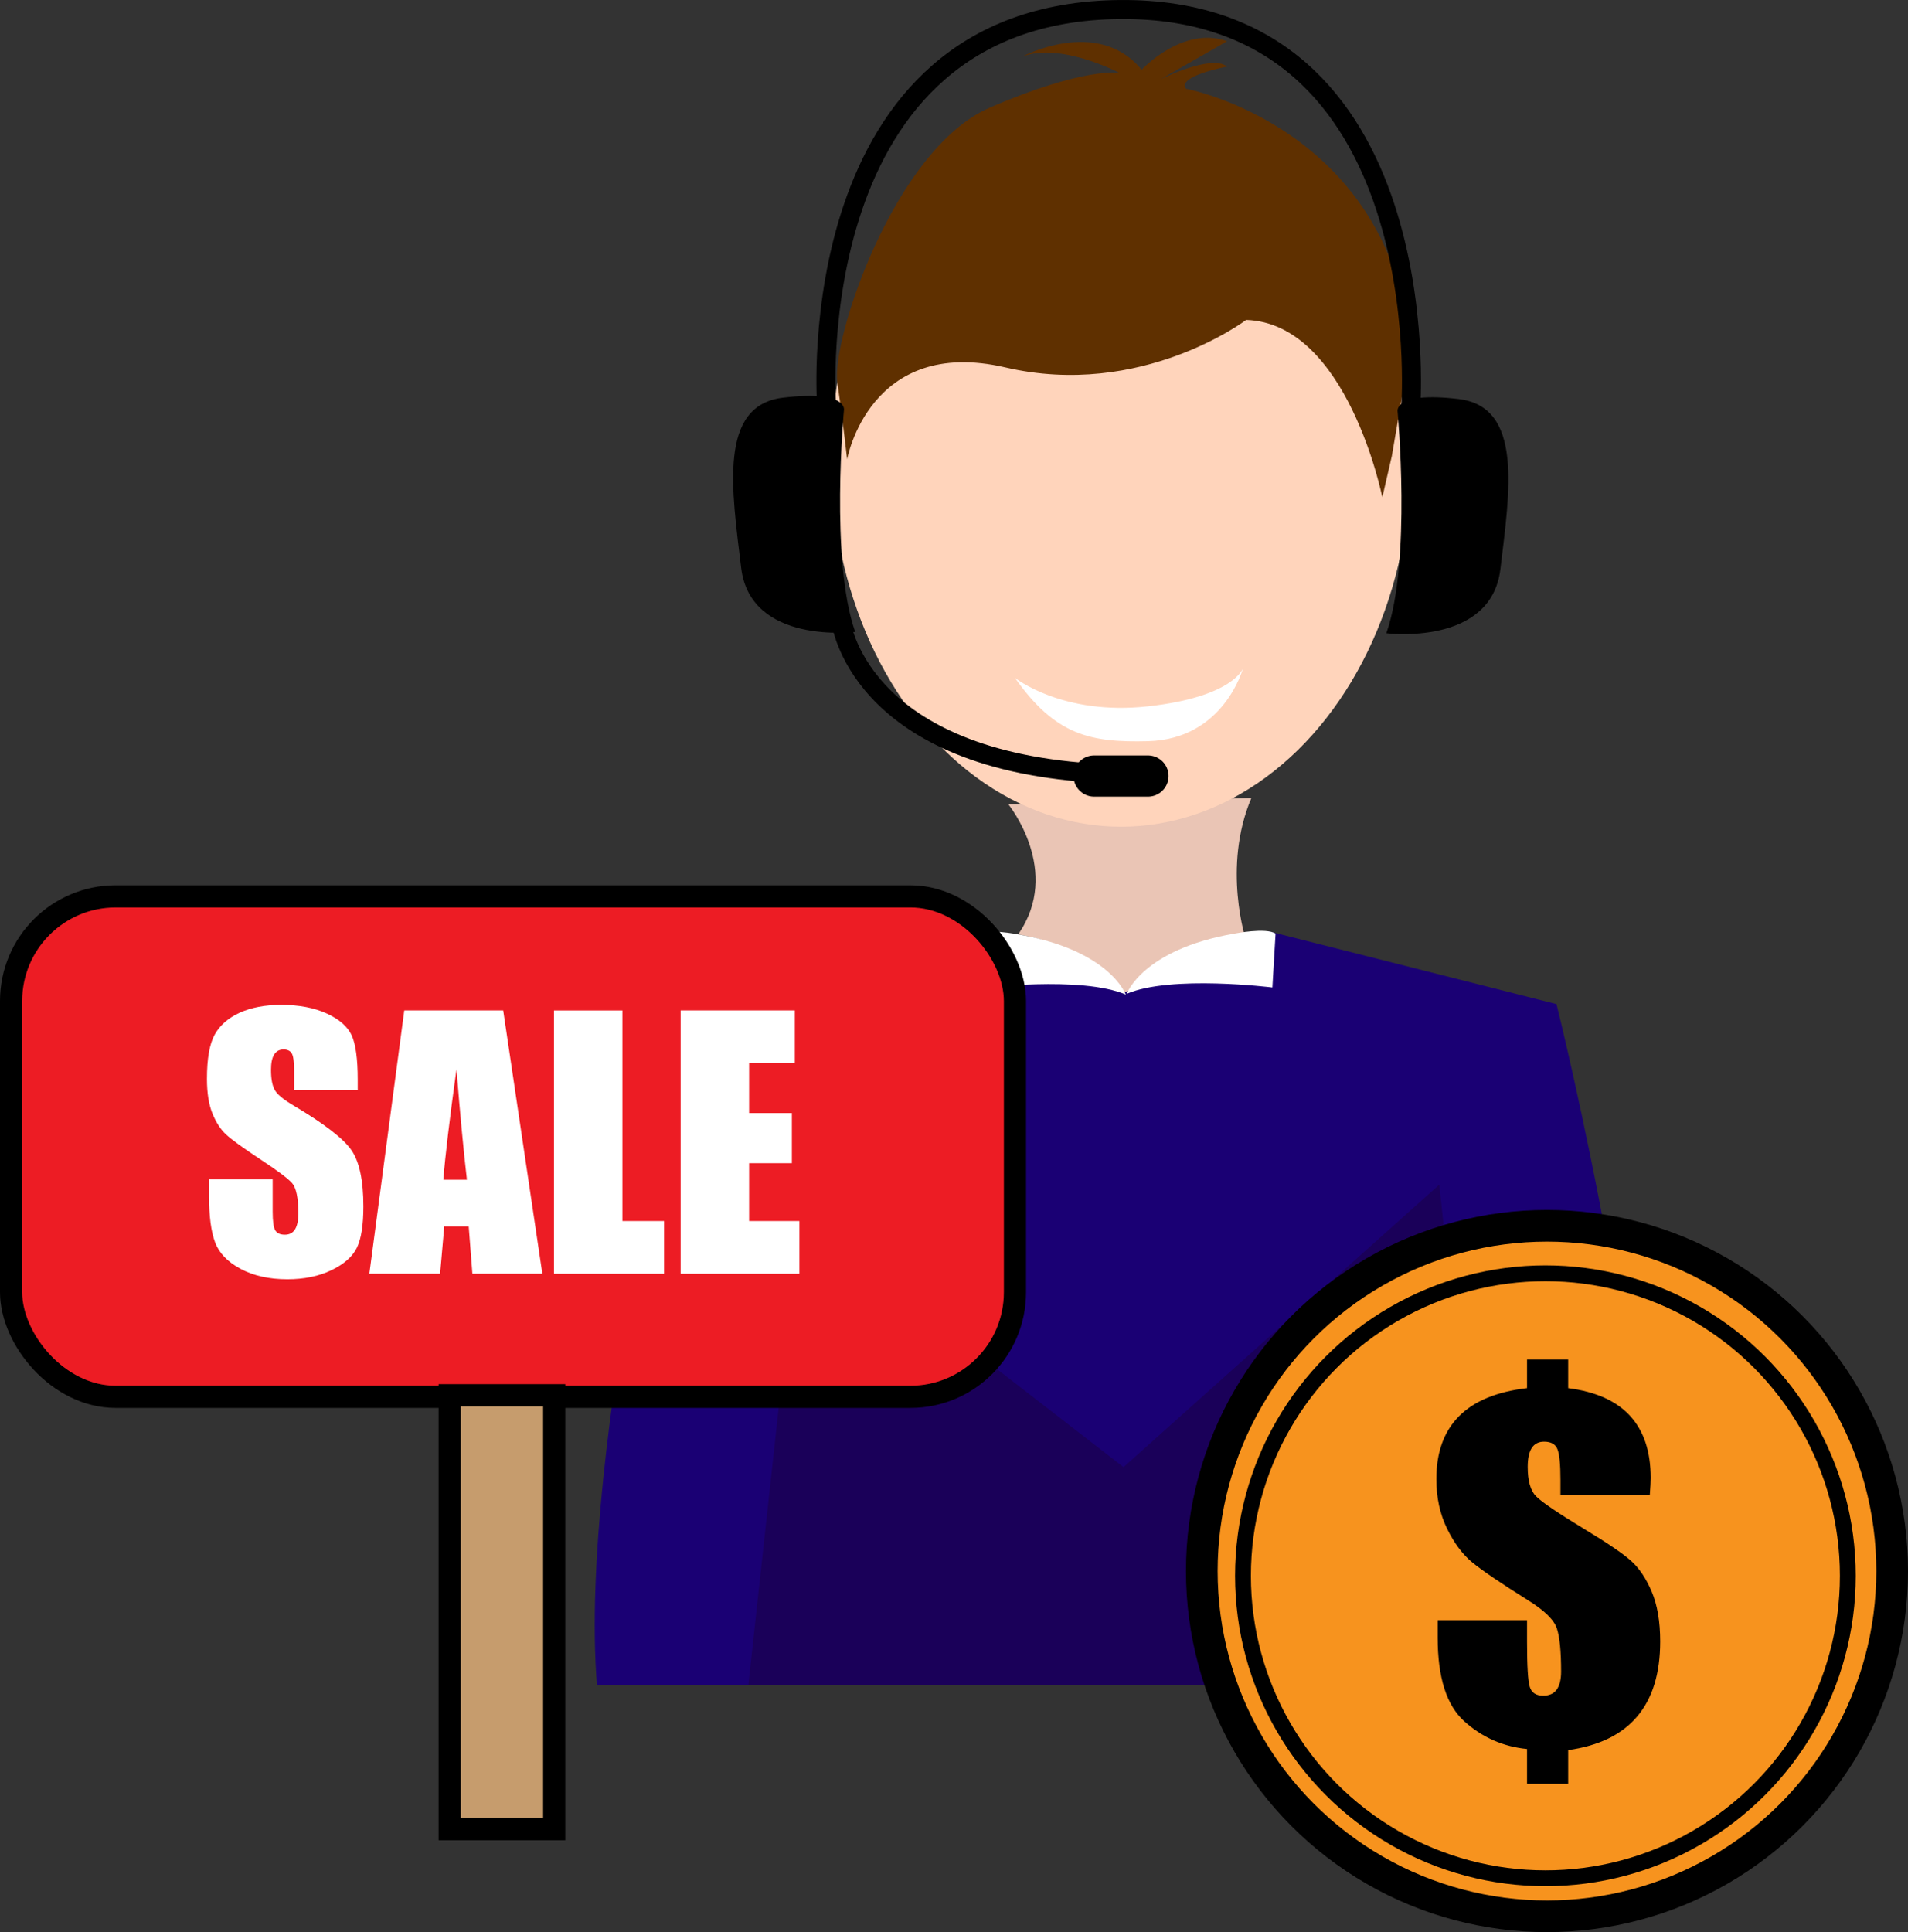 <?xml version="1.0" encoding="UTF-8"?>
<svg id="_Слой_1" data-name="Слой 1" xmlns="http://www.w3.org/2000/svg" viewBox="0 0 602.5 610.01">
  <rect x="0" y="0" width="602.5" height="610.01" fill="#333333" stroke="none"/>
  <defs>
    <style>
      .cls-1 {
        fill: #ed1c24;
      }

      .cls-1, .cls-2, .cls-3, .cls-4, .cls-5, .cls-6 {
        stroke: #000;
        stroke-miterlimit: 10;
      }

      .cls-1, .cls-6 {
        stroke-width: 7px;
      }

      .cls-2 {
        fill: #f7931e;
        stroke-width: 10px;
      }

      .cls-7 {
        fill: #fff;
      }

      .cls-8 {
        fill: #1a0074;
      }

      .cls-3 {
        stroke-linecap: round;
        stroke-width: 13px;
      }

      .cls-3, .cls-4, .cls-5 {
        fill: none;
      }

      .cls-4 {
        stroke-width: 6px;
      }

      .cls-9 {
        fill: #ffd4bb;
      }

      .cls-10 {
        fill: #eac5b5;
      }

      .cls-11 {
        fill: #1a0059;
      }

      .cls-12 {
        fill: #5f3000;
      }

      .cls-5 {
        stroke-width: 5px;
      }

      .cls-6 {
        fill: #c69c6d;
      }
    </style>
  </defs>
  <path class="cls-10" d="M318.44,253.97s17.06,21.04,3.06,41.04c0,0,26,4,34,19,0,0,13-17,38-17,0,0-7.67-23.14,1.66-45.07l-76.72,2.04Z"/>
  <ellipse class="cls-9" cx="354" cy="144.51" rx="91.5" ry="116.5"/>
  <path class="cls-12" d="M267.5,145.01s-1.16-10.65-3.08-24.32,18.08-73.68,48.08-86.68,41-11,41-11c0,0-19-10-31-5,0,0,24-13,38,4,0,0,13-14,27-9l-21,12s16-8,21-4c0,0-16,3-13,7,0,0,64,12,71,81l-6,35-3,13s-11-55-43-56c0,0-33,25-76,15s-50,29-50,29Z"/>
  <path class="cls-7" d="M320.5,214.01s15,12,42,9,30-12,30-12c0,0-5.99,22.39-30,23-18.12,.46-29.23-1.81-42-20Z"/>
  <path class="cls-8" d="M308.5,294.01l-91,23s-35,140-29,215h167v-218l-47-20Z"/>
  <path class="cls-8" d="M400.5,294.01l91,23s35,140,29,215h-167v-218s47-20,47-20Z"/>
  <path class="cls-7" d="M355.5,314.01s-5-14-34-19c0,0-10-2-13,0l1,17s32-4,46,2Z"/>
  <path class="cls-7" d="M355.79,313.76s5-14,34-19c0,0,10-2,13,0l-1,17s-32-4-46,2Z"/>
  <polygon class="cls-11" points="236.31 532.01 252.5 384.01 354.78 463.2 454.5 374.01 471.2 532.01 236.31 532.01"/>
  <path d="M270.05,199.5s-33.08,4.22-36.01-20.21c-2.93-24.42-7.33-51.29,13.2-53.73,20.54-2.44,19.26,3.91,19.26,3.91,0,0-4.44,47.49,3.55,70.03Z"/>
  <path d="M437.77,199.92s33.08,4.22,36.01-20.21c2.93-24.42,7.33-51.29-13.2-53.73-20.54-2.44-19.26,3.91-19.26,3.91,0,0,4.44,47.49-3.55,70.03Z"/>
  <path class="cls-4" d="M260.97,127.01S252.5,4.01,353.5,3.01s92,125,92,125"/>
  <path class="cls-4" d="M265.5,196.01s5,43,79,48"/>
  <line class="cls-3" x1="345.5" y1="245.01" x2="362.5" y2="245.01"/>
  <rect class="cls-1" x="3.5" y="283.01" width="317" height="158" rx="33.02" ry="33.02"/>
  <rect class="cls-6" x="142" y="440.51" width="33" height="137"/>
  <g>
    <path class="cls-7" d="M112.95,344.17h-20.08v-6.16c0-2.88-.26-4.71-.77-5.49-.51-.79-1.37-1.18-2.57-1.18-1.3,0-2.28,.53-2.95,1.59-.67,1.06-1,2.67-1,4.83,0,2.77,.37,4.86,1.13,6.27,.72,1.41,2.75,3.1,6.11,5.08,9.62,5.71,15.68,10.4,18.18,14.06,2.5,3.66,3.75,9.57,3.75,17.72,0,5.92-.69,10.29-2.08,13.09-1.39,2.81-4.07,5.16-8.04,7.06-3.97,1.9-8.59,2.85-13.86,2.85-5.79,0-10.72-1.1-14.81-3.29-4.09-2.19-6.77-4.98-8.04-8.37-1.27-3.39-1.9-8.2-1.9-14.43v-5.44h20.08v10.12c0,3.12,.28,5.12,.85,6.01,.56,.89,1.57,1.33,3,1.33s2.51-.56,3.21-1.69c.7-1.13,1.05-2.81,1.05-5.03,0-4.9-.67-8.1-2-9.6-1.37-1.51-4.74-4.02-10.12-7.55-5.38-3.56-8.94-6.14-10.68-7.75-1.75-1.61-3.19-3.83-4.34-6.68-1.15-2.84-1.72-6.47-1.72-10.89,0-6.37,.81-11.02,2.44-13.97,1.63-2.94,4.25-5.25,7.88-6.91,3.63-1.66,8.01-2.49,13.15-2.49,5.61,0,10.4,.91,14.35,2.72,3.95,1.81,6.57,4.1,7.86,6.85,1.28,2.76,1.93,7.44,1.93,14.04v3.29Z"/>
    <path class="cls-7" d="M158.9,319.01l12.36,83.13h-22.09l-1.16-14.94h-7.73l-1.3,14.94h-22.35l11.03-83.13h31.25Zm-11.46,53.46c-1.09-9.42-2.19-21.06-3.29-34.92-2.2,15.92-3.59,27.56-4.15,34.92h7.44Z"/>
    <path class="cls-7" d="M196.55,319.01v66.5h13.15v16.64h-34.76v-83.13h21.62Z"/>
    <path class="cls-7" d="M214.93,319.01h36.05v16.64h-14.43v15.76h13.5v15.82h-13.5v18.28h15.87v16.64h-37.49v-83.13Z"/>
  </g>
  <circle class="cls-2" cx="488.5" cy="496.01" r="109"/>
  <path d="M520.97,471.92h-28.22v-4.68c0-4.98-.33-8.24-.98-9.78-.65-1.54-2.05-2.3-4.19-2.3-1.72,0-3.02,.66-3.88,1.99-.86,1.33-1.29,3.32-1.29,5.97,0,4.42,.88,7.52,2.65,9.29,1.72,1.77,6.8,5.22,15.23,10.34,7.17,4.33,12.06,7.65,14.67,9.96,2.61,2.31,4.81,5.57,6.6,9.78,1.79,4.22,2.69,9.47,2.69,15.75,0,10.06-2.42,17.95-7.26,23.68-4.84,5.73-12.11,9.27-21.8,10.62v10.62h-12.99v-10.97c-7.54-.74-14.13-3.64-19.77-8.7-5.64-5.05-8.45-13.87-8.45-26.44v-5.52h28.22v6.92c0,7.59,.29,12.31,.87,14.15,.58,1.84,1.99,2.76,4.23,2.76,1.91,0,3.33-.64,4.26-1.92,.93-1.28,1.4-3.18,1.4-5.69,0-6.33-.44-10.86-1.33-13.59-.89-2.72-3.91-5.69-9.08-8.91-8.62-5.4-14.47-9.37-17.57-11.91-3.1-2.54-5.78-6.11-8.03-10.72-2.26-4.61-3.39-9.83-3.39-15.65,0-8.43,2.39-15.04,7.16-19.84,4.77-4.8,11.93-7.75,21.48-8.87v-9.01h12.99v9.01c8.71,1.12,15.23,4.04,19.56,8.77,4.33,4.73,6.5,11.26,6.5,19.6,0,1.16-.09,2.93-.28,5.31Z"/>
  <circle class="cls-5" cx="488" cy="497.51" r="95.5"/>
</svg>